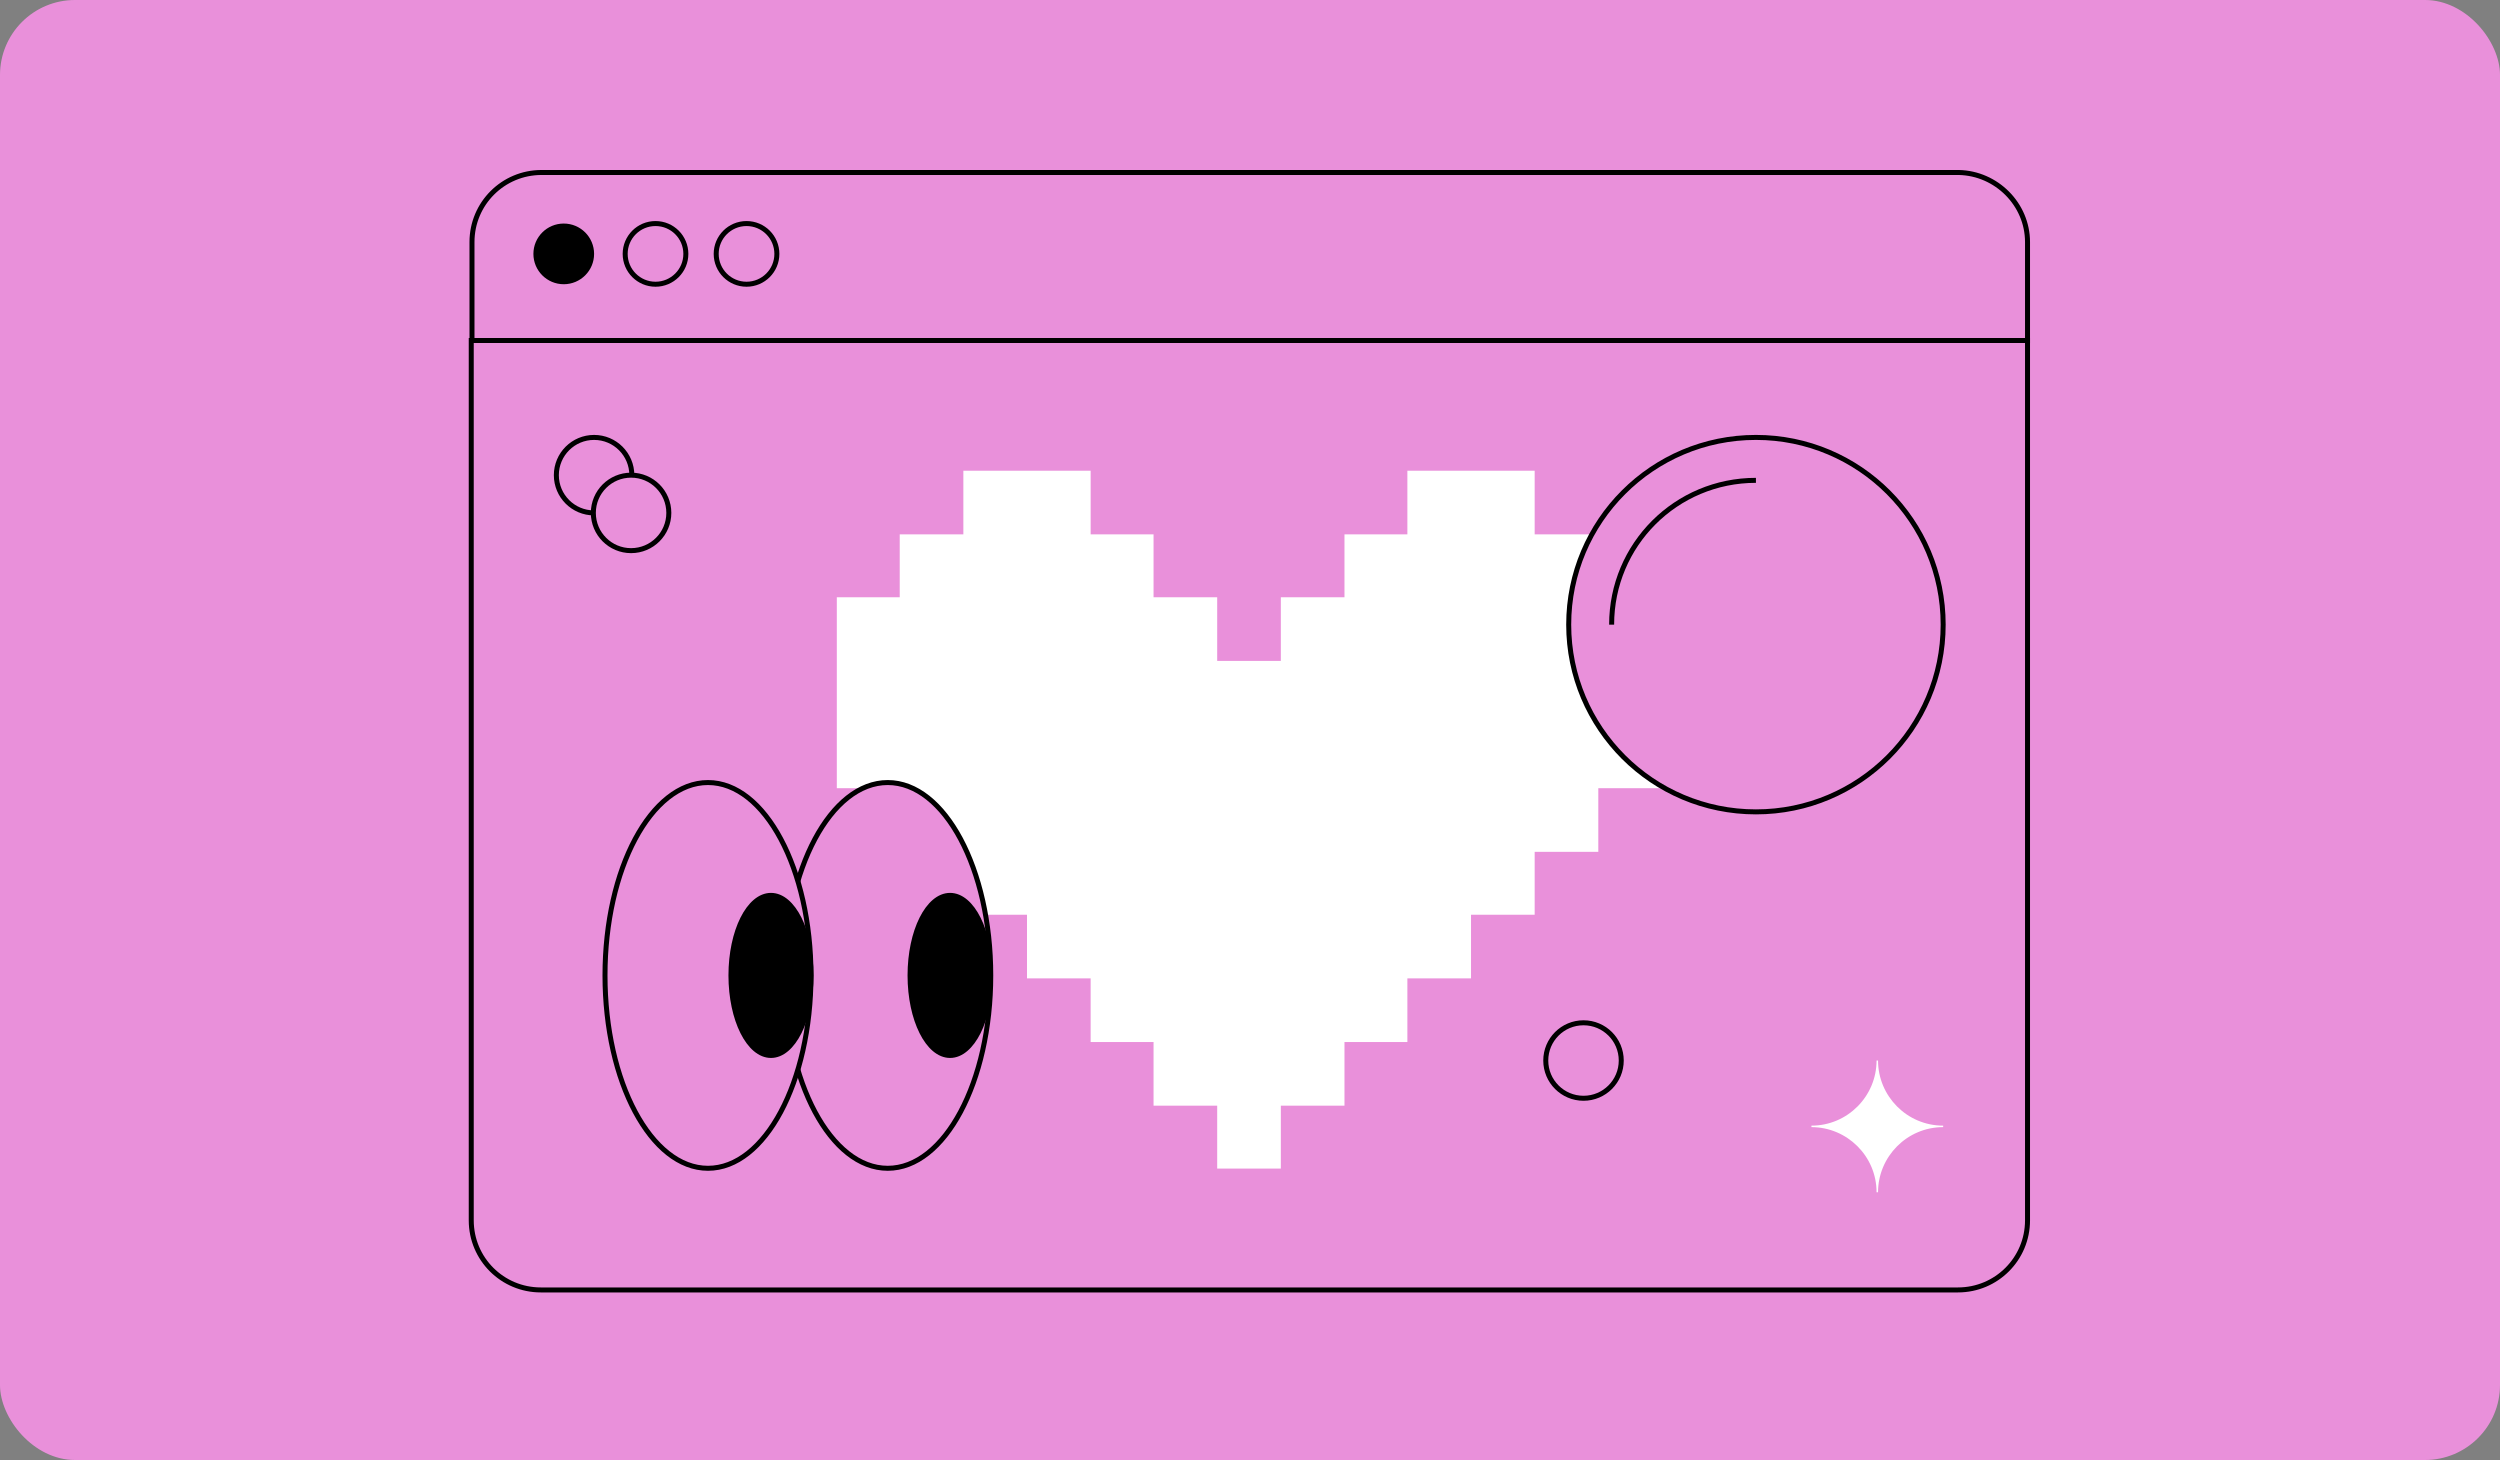 <?xml version="1.0" encoding="UTF-8"?> <svg xmlns="http://www.w3.org/2000/svg" width="500" height="292" viewBox="0 0 500 292" fill="none"><rect x="0" y="0" width="500" height="292" fill="#808080" stroke="none"/> <rect width="500" height="292" rx="15" fill="#E990DA"></rect> <path d="M405.505 48.411V68.095H94.397V48.411C94.397 40.714 100.613 34.498 108.309 34.498H391.741C399.289 34.646 405.505 40.862 405.505 48.411Z" stroke="black" stroke-miterlimit="10"></path> <path d="M405.505 68.096V244.075C405.505 251.771 399.289 257.987 391.593 257.987H108.161C100.465 257.987 94.249 251.771 94.249 244.075V68.096H405.505Z" stroke="black" stroke-miterlimit="10"></path> <path d="M112.749 56.846C116.101 56.846 118.818 54.13 118.818 50.778C118.818 47.427 116.101 44.71 112.749 44.71C109.398 44.71 106.681 47.427 106.681 50.778C106.681 54.13 109.398 56.846 112.749 56.846Z" fill="black"></path> <path d="M131.102 56.846C134.454 56.846 137.171 54.13 137.171 50.778C137.171 47.427 134.454 44.71 131.102 44.71C127.751 44.71 125.034 47.427 125.034 50.778C125.034 54.13 127.751 56.846 131.102 56.846Z" stroke="black" stroke-miterlimit="10"></path> <path d="M149.307 56.846C152.658 56.846 155.375 54.13 155.375 50.778C155.375 47.427 152.658 44.71 149.307 44.71C145.956 44.71 143.239 47.427 143.239 50.778C143.239 54.13 145.956 56.846 149.307 56.846Z" stroke="black" stroke-miterlimit="10"></path> <path fill-rule="evenodd" clip-rule="evenodd" d="M319.662 119.453V106.873H306.933V94.144H294.204H281.476V106.873H268.895V119.453H256.167V132.182H243.438V119.453H230.71V106.873H218.129V94.144H205.401H192.672V106.873H179.944V119.453H167.363V132.182V144.91V157.639H179.944V170.367H192.672V182.948H205.401V195.676H218.129V208.405H230.71V221.133H243.438V233.714H256.167V221.133H268.895V208.405H281.476V195.676H294.204V182.948H306.933V170.367H319.662V157.639H332.39V144.91V132.182V119.453H319.662Z" fill="white"></path> <path d="M375.608 212.105H375.312C375.312 219.21 369.539 225.13 362.287 225.13V225.426C369.391 225.426 375.312 231.198 375.312 238.451H375.608C375.608 231.346 381.38 225.426 388.632 225.426V225.13C381.38 225.13 375.608 219.21 375.608 212.105Z" fill="white"></path> <path d="M177.549 233.658C188.926 233.658 198.149 216.388 198.149 195.084C198.149 173.78 188.926 156.509 177.549 156.509C166.173 156.509 156.95 173.78 156.95 195.084C156.95 216.388 166.173 233.658 177.549 233.658Z" fill="#E990DA" stroke="black" stroke-miterlimit="10"></path> <path d="M141.599 233.658C152.976 233.658 162.198 216.388 162.198 195.084C162.198 173.78 152.976 156.509 141.599 156.509C130.223 156.509 121 173.78 121 195.084C121 216.388 130.223 233.658 141.599 233.658Z" fill="#E990DA" stroke="black" stroke-miterlimit="10"></path> <path d="M154.195 211.091C158.615 211.091 162.198 203.924 162.198 195.084C162.198 186.243 158.615 179.077 154.195 179.077C149.775 179.077 146.191 186.243 146.191 195.084C146.191 203.924 149.775 211.091 154.195 211.091Z" fill="black" stroke="black" stroke-miterlimit="10"></path> <path d="M190.014 211.091C194.434 211.091 198.017 203.924 198.017 195.084C198.017 186.243 194.434 179.077 190.014 179.077C185.594 179.077 182.01 186.243 182.01 195.084C182.01 203.924 185.594 211.091 190.014 211.091Z" fill="black" stroke="black" stroke-miterlimit="10"></path> <path d="M351.187 162.375C371.867 162.375 388.632 145.61 388.632 124.929C388.632 104.249 371.867 87.484 351.187 87.484C330.506 87.484 313.741 104.249 313.741 124.929C313.741 145.61 330.506 162.375 351.187 162.375Z" fill="#E990DA" stroke="black" stroke-miterlimit="10"></path> <path d="M322.326 124.929C322.326 108.944 335.202 96.068 351.187 96.068L322.326 124.929Z" fill="#E990DA"></path> <path d="M322.326 124.929C322.326 108.944 335.202 96.068 351.187 96.068" stroke="black" stroke-miterlimit="10"></path> <path d="M118.817 102.581C122.986 102.581 126.366 99.201 126.366 95.032C126.366 90.863 122.986 87.484 118.817 87.484C114.649 87.484 111.269 90.863 111.269 95.032C111.269 99.201 114.649 102.581 118.817 102.581Z" fill="#E990DA" stroke="black" stroke-miterlimit="10"></path> <path d="M126.218 110.129C130.387 110.129 133.766 106.749 133.766 102.581C133.766 98.412 130.387 95.032 126.218 95.032C122.049 95.032 118.669 98.412 118.669 102.581C118.669 106.749 122.049 110.129 126.218 110.129Z" fill="#E990DA" stroke="black" stroke-miterlimit="10"></path> <path d="M316.702 219.654C320.87 219.654 324.25 216.274 324.25 212.105C324.25 207.937 320.87 204.557 316.702 204.557C312.533 204.557 309.153 207.937 309.153 212.105C309.153 216.274 312.533 219.654 316.702 219.654Z" fill="#E990DA" stroke="black" stroke-miterlimit="10"></path> </svg> 